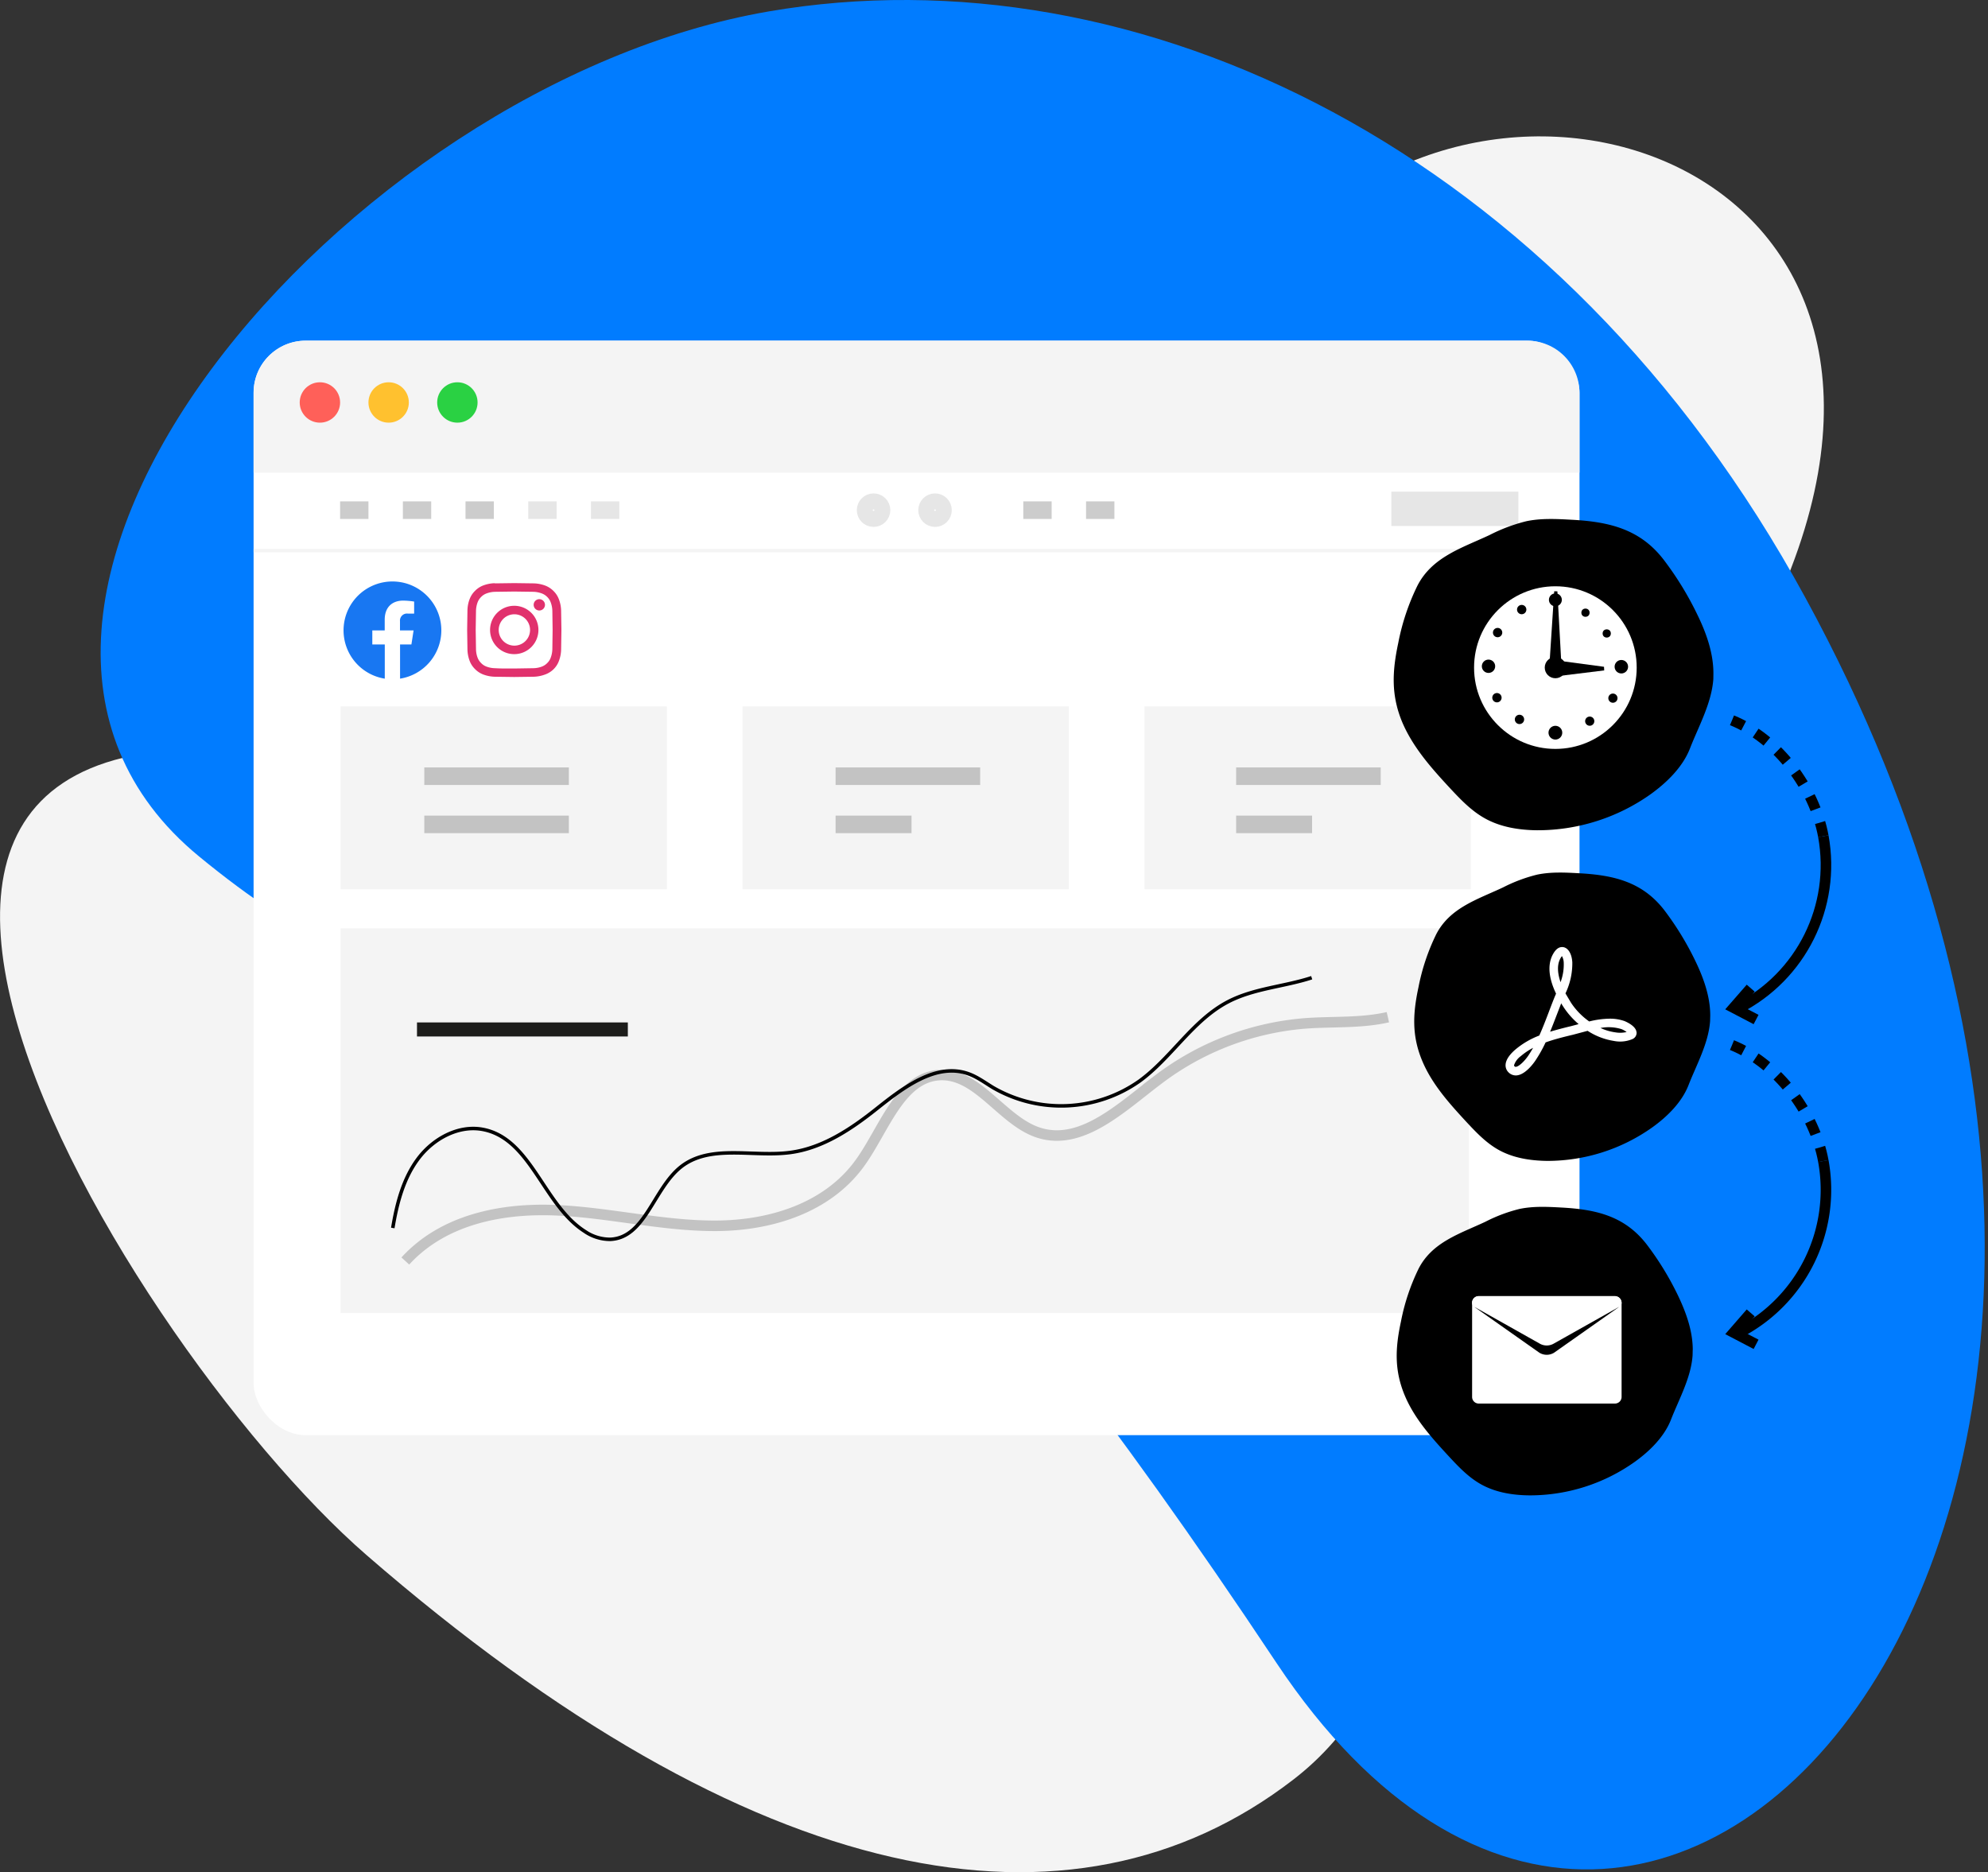 <svg xmlns="http://www.w3.org/2000/svg" width="566" height="533" fill="none" fill-rule="evenodd"><rect width="100%" height="100%" fill="#333333" stroke="none"/><g fill-rule="nonzero"><path d="M461.6 239.1c-75.47 89.65-27.06 216.42-93.33 267.5-63.07 48.65-153.9 31.6-263.94-63.9C33.4 381.17-102 159.64 129.5 225.3 231.87 254.34 319 84.54 397.4 47.93s192.14 39.2 64.2 191.17z" fill="#f4f4f4"/><path d="M218.88 3.25C97.92 24.05-28.93 173.4 56.65 243.8 177.18 343 170.9 183.94 363.43 473.43 474 639.6 653.8 426.5 514 170.15 444.15 42 323.5-14.73 218.88 3.25z" fill="#017cff"/><rect fill="#fff" x="72.2" y="96.98" width="377.5" height="311.6" rx="14.83"/><path d="M96.96 264.3H418.2v109.5H96.96V264.3zM449.7 134.56H72.2V111.8c.01-8.17 6.63-14.79 14.8-14.8h347.86c8.2 0 14.83 6.64 14.83 14.83v22.73h.01z" fill="#f4f4f4"/></g><path d="M118.72 293.08h60.03" stroke="#1d1d1b" stroke-width="4"/><g stroke="#000"><path d="M111.83 349.6c1.16-7 3-14.1 7.24-19.75s11.4-9.62 18.36-8.32c13.75 2.57 17.23 21.44 29 29a12.78 12.78 0 0 0 7.3 2.3c9.93-.4 12.32-14.4 20.1-20.6 8.38-6.64 20.6-2.7 31.2-4.13 9.18-1.23 17.24-6.62 24.5-12.4 7.67-6.1 17-13.28 26.2-10 2.53.9 4.72 2.55 7 3.93a38.71 38.71 0 0 0 41.72-1.88c9.13-6.66 15.14-17.3 25.16-22.54 7.34-3.84 16-4.3 23.84-6.86"/><path d="M115.4 359c10.78-11.8 27.3-15.08 42.63-14.46s30.46 4.5 45.8 4.44 31.8-4.93 41.16-18.1c6.76-9.5 11.26-24 22.3-24.8s18 13.07 28.46 16.4c12.26 3.9 23.6-7.3 34.1-15.2a79.61 79.61 0 0 1 41.52-15.91c7.93-.62 16 0 23.77-1.78" stroke-width="3" opacity=".2"/></g><path d="M96.96 201.1h92.9v52.05h-92.9V201.1zm114.44 0h92.9v52.05h-92.9V201.1zm114.45 0h92.9v52.05h-92.9V201.1z" fill="#f4f4f4" fill-rule="nonzero"/><path d="M120.8 220.98h41.16M120.8 234.7h41.16m75.94-13.72h41.16M237.9 234.7h21.62m92.42-13.72h41.16m-41.16 13.72h21.62" stroke="#000" stroke-width="5" opacity=".2"/><g fill-rule="nonzero"><circle fill="#ff6059" cx="91.08" cy="114.58" r="5.75"/><circle fill="#ffc12f" cx="110.65" cy="114.58" r="5.75"/><circle fill="#2ad143" cx="130.22" cy="114.58" r="5.75"/></g><path d="M72.2 156.75h377.5" stroke="#f4f4f4"/><g stroke="#000" stroke-width="5"><path d="M96.83 145.24h8.07m9.8 0h8.07m9.77 0h8.07" opacity=".2"/><path d="M150.4 145.24h8.07m9.78 0h8.07" opacity=".1"/><path d="M291.34 145.24h8.07m9.8 0h8.07" opacity=".2"/><circle opacity=".1" cx="248.71" cy="145.24" r="2.27"/><circle opacity=".1" cx="266.21" cy="145.24" r="2.27"/></g><g fill-rule="nonzero"><g fill="#000"><path opacity=".1" d="M396.13 139.97h36.17v9.78h-36.17z"/><path d="M487.82 191.7c0-5.78-2-11.44-4.55-16.67a90.54 90.54 0 0 0-9.46-15.49c-6.74-8.9-15.6-11-26.34-11.57-4.32-.24-8.7-.47-12.92.42a48.22 48.22 0 0 0-10.46 3.93c-7.9 3.7-16.32 6.23-20.53 14.4a64.62 64.62 0 0 0-5.47 16.35c-1.72 8.07-2.08 14.87 1.18 22.63 3 7 8.13 12.82 13.23 18.33 3.1 3.33 6.24 6.7 10.2 8.92 4.5 2.53 9.78 3.37 14.95 3.42a55.61 55.61 0 0 0 32.35-10.3c4.54-3.28 9.08-7.67 11.15-13 2.44-6.26 6.15-12.85 6.65-19.74l.02-1.62h0zm-5.88 192.58c0-5.35-1.88-10.6-4.2-15.45A84 84 0 0 0 469 354.5c-6.24-8.24-14.44-10.18-24.4-10.72-4-.22-8.05-.43-12 .4a44.63 44.63 0 0 0-9.69 3.64c-7.3 3.43-15.1 5.77-19 13.32a60.16 60.16 0 0 0-5.06 15.15c-1.6 7.47-1.92 13.77 1.1 21 2.72 6.5 7.52 11.87 12.25 17 2.85 3.08 5.77 6.22 9.44 8.27 4.17 2.34 9.06 3.12 13.84 3.16a51.51 51.51 0 0 0 29.93-9.53c4.2-3 8.4-7.1 10.32-12 2.26-5.8 5.7-11.9 6.16-18.28l.04-1.62.01-.01z"/></g><g fill="#fff"><path d="M421 369h38.68a2 2 0 0 1 2 2v26.7a1.88 1.88 0 0 1-1.88 1.88H421a1.88 1.88 0 0 1-1.88-1.88v-26.8A1.88 1.88 0 0 1 421 369z"/><path d="M461 372.05l-18.65 10.5a4 4 0 0 1-3.91 0l-18.65-10.5a1.31 1.31 0 0 1-.68-1.15A1.89 1.89 0 0 1 421 369h38.8a1.89 1.89 0 0 1 1.88 1.89 1.3 1.3 0 0 1-.67 1.16H461z"/></g><path d="M442.32 382.54a4 4 0 0 1-3.91 0l-18.6-10.46a1.32 1.32 0 0 0 .22.18l18.23 12.84a4 4 0 0 0 4.21 0l18.23-12.84a1.92 1.92 0 0 0 .22-.18l-18.6 10.46z" fill="#000"/></g><g stroke="#000" stroke-width="3"><path d="M498.44 281.32l-4.87 5.58 6.4 3.35"/><path d="M519.12 238.07c-2.53-13.8-13.05-27.76-26-33" stroke-dasharray="4"/><path d="M494.76 287.15c18.085-9.168 27.994-29.132 24.36-49.08m-20.68 135.7l-4.87 5.6 6.4 3.35"/><path d="M519.12 330.54c-2.53-13.82-13.05-27.76-26-33" stroke-dasharray="4"/><path d="M494.76 379.62a45.82 45.82 0 0 0 24.36-49.08"/></g><g fill-rule="nonzero"><circle cx="442.83" cy="190.06" r="23.15" fill="#fff"/><g fill="#000"><path d="M443.4 168.35l-.9-.02-1.47 22.53h3.6z"/><circle cx="442.83" cy="190.06" r="3.03"/><circle cx="452.61" cy="205.31" r="1.31"/><circle cx="459.21" cy="198.76" r="1.31"/><circle cx="461.61" cy="189.81" r="1.92"/><circle cx="451.4" cy="174.43" r="1.17"/><circle cx="457.45" cy="180.34" r="1.17"/><circle cx="423.79" cy="189.68" r="1.9"/><circle cx="426.19" cy="198.63" r="1.33"/><circle cx="432.61" cy="204.81" r="1.33"/><circle cx="433.24" cy="173.54" r="1.33"/><circle cx="426.38" cy="180.09" r="1.33"/><circle cx="442.83" cy="170.77" r="1.84"/><circle cx="442.83" cy="208.59" r="1.96"/><path d="M456.68 189.83l-12.97-1.73v4.36l13.02-1.6-.05-1.03zm30.24 99.27c0-5.34-1.87-10.6-4.2-15.44a84.69 84.69 0 0 0-8.72-14.33c-6.25-8.24-14.45-10.18-24.4-10.72-4-.22-8.05-.43-12 .4a44.63 44.63 0 0 0-9.69 3.64c-7.3 3.43-15.1 5.77-19 13.32a60.32 60.32 0 0 0-5.07 15.15c-1.6 7.47-1.92 13.76 1.1 20.95 2.73 6.5 7.52 11.87 12.25 17 2.86 3.08 5.78 6.22 9.44 8.27 4.17 2.34 9.06 3.1 13.85 3.16a51.58 51.58 0 0 0 29.92-9.53c4.2-3 8.4-7.1 10.32-12 2.26-5.8 5.7-11.9 6.16-18.28l.04-1.58h0z"/></g><path d="M125.65 179.46c-.001-7.404-5.798-13.512-13.192-13.9a13.92 13.92 0 0 0-2.908 27.649v-9.73H106v-4h3.53v-3.07c0-3.5 2.08-5.42 5.26-5.42a21.51 21.51 0 0 1 3.12.27v3.43h-1.76a2 2 0 0 0-2.27 2.17v2.62h3.87l-.62 4h-3.23v9.73a13.93 13.93 0 0 0 11.75-13.75v.001z" fill="#1877f2"/><path d="M465.93 293.9c-.13-1.95-3.42-3.2-3.45-3.22a12.44 12.44 0 0 0-4.21-.67 25.41 25.41 0 0 0-5.81.79 20 20 0 0 1-5.18-5.33l-1.58-2.66a19.8 19.8 0 0 0 1.95-8.84c-.15-2.6-1.32-4.35-2.9-4.35-1.1 0-2 .8-2.8 2.4-1.36 2.86-1 6.5 1.07 10.86-.75 1.75-1.44 3.57-2.1 5.33-.84 2.2-1.7 4.45-2.67 6.6a23.68 23.68 0 0 0-6.82 4c-1.22 1.05-2.7 2.65-2.78 4.33a2.78 2.78 0 0 0 .78 2.09 2.93 2.93 0 0 0 2.12.94c2.66 0 5.23-3.66 5.7-4.4a38.72 38.72 0 0 0 2.79-5c2.26-.82 4.67-1.43 7-2l.84-.2 1.95-.52 2.18-.58a19.11 19.11 0 0 0 7.49 2.88 9 9 0 0 0 5.27-.53 1.94 1.94 0 0 0 1.18-1.92h-.02zm-30.74 6.52c-1.05 1.6-2.78 3.3-3.67 3.3a.41.41 0 0 1-.34-.18.35.35 0 0 1-.12-.28 5.24 5.24 0 0 1 1.93-2.59 19 19 0 0 1 3.49-2.36 31.85 31.85 0 0 1-1.29 2.11zm8.95-27.33a4 4 0 0 1 .56-.9 4.11 4.11 0 0 1 .51 1.92 14.29 14.29 0 0 1-.91 5.51c-.74-2.18-1.1-4.62-.16-6.53zm5 18.56l-1.9.5-.84.2c-1.67.42-3.38.86-5.07 1.37.64-1.55 1.24-3.1 1.83-4.64l1.33-3.44c.23.4.47.77.72 1.15a22.46 22.46 0 0 0 4.24 4.76l-.3.08-.01.02zm10.66 2.24a15.09 15.09 0 0 1-4.13-1.23 12.39 12.39 0 0 1 6 .33 6.47 6.47 0 0 1 1.44.82 8.08 8.08 0 0 1-3.28.08h-.03z" fill="#fff"/><path d="M141.984 179.334a4.46 4.46 0 0 1 6.698-3.851 4.46 4.46 0 0 1-.534 7.988 4.46 4.46 0 0 1-6.164-4.137m-2.458 0a6.88 6.88 0 0 0 11.744 4.883 6.88 6.88 0 0 0-4.862-11.753c-3.796 0-6.875 3.074-6.882 6.87m12.412-7.14a1.61 1.61 0 0 0 2.748 1.138 1.61 1.61 0 0 0 0-2.277 1.61 1.61 0 0 0-1.138-.472 1.6 1.6 0 0 0-1.61 1.61m-10.962 18.04a7.19 7.19 0 0 1-2.458-.455 4.03 4.03 0 0 1-1.536-1.008 4.18 4.18 0 0 1-1.008-1.536c-.3-.788-.443-1.62-.455-2.458l-.086-5.42.086-5.407c.012-.84.166-1.67.455-2.458.22-.583.564-1.1 1.008-1.548.432-.442.956-.782 1.536-.995.787-.295 1.618-.452 2.458-.467l5.42-.074 5.407.074a7.52 7.52 0 0 1 2.458.467 4.25 4.25 0 0 1 1.536.995 4.14 4.14 0 0 1 .995 1.548c.295.787.452 1.618.467 2.458l.074 5.407-.074 5.42a7.38 7.38 0 0 1-.467 2.458c-.2.582-.55 1.108-.995 1.536a4.13 4.13 0 0 1-1.536 1.008 7.29 7.29 0 0 1-2.458.455l-5.407.086c-3.576 0-4.006 0-5.42-.086m-.098-24.2a10.04 10.04 0 0 0-3.257.627 6.54 6.54 0 0 0-2.372 1.548 6.44 6.44 0 0 0-1.548 2.372c-.4 1.038-.597 2.136-.614 3.244l-.086 5.518.086 5.53c.018 1.1.225 2.206.614 3.244a6.44 6.44 0 0 0 1.548 2.372 6.54 6.54 0 0 0 2.372 1.548 10.04 10.04 0 0 0 3.257.627l5.518.074 5.518-.074a10.1 10.1 0 0 0 3.257-.627 6.65 6.65 0 0 0 2.421-1.499c.682-.666 1.207-1.477 1.536-2.372a9.65 9.65 0 0 0 .627-3.244l.086-5.53-.086-5.518a9.62 9.62 0 0 0-.627-3.244c-.33-.895-.854-1.706-1.536-2.372a6.65 6.65 0 0 0-2.372-1.548c-1.044-.387-2.144-.598-3.257-.627l-5.518-.074-5.518.074" fill="#e1316d"/></g></svg>